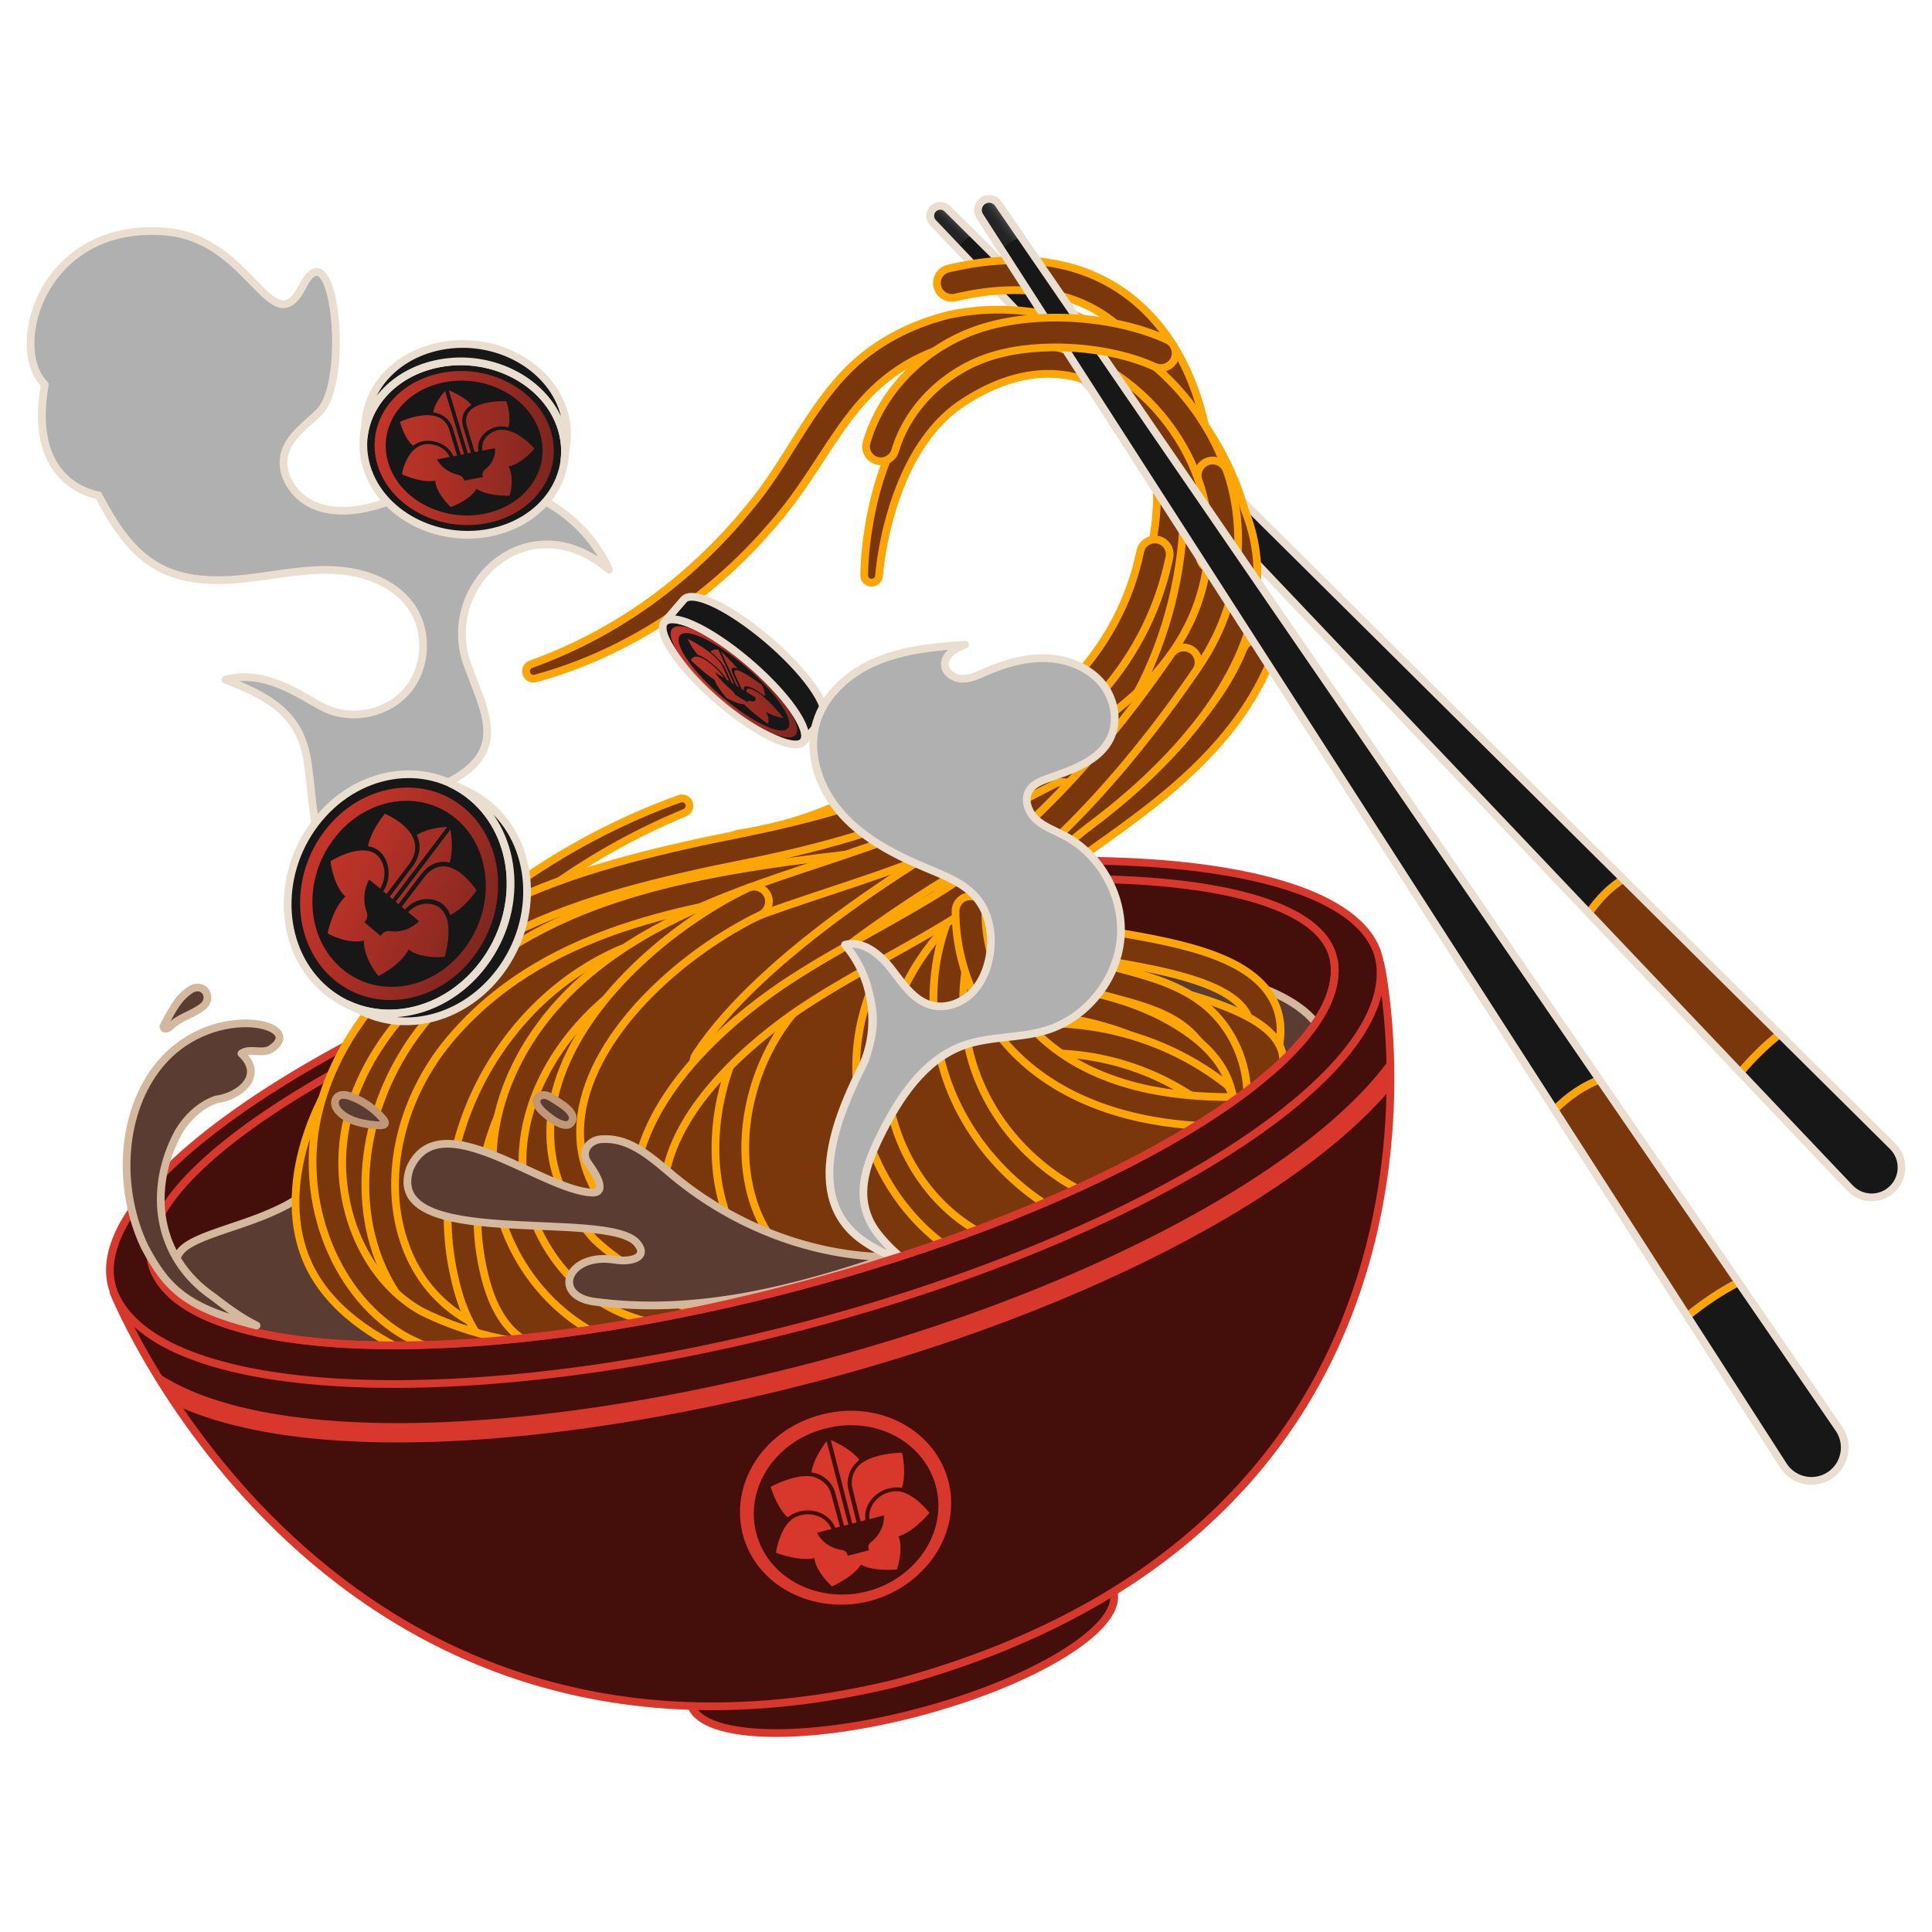 <svg width="500" height="500" viewBox="0 0 500 500" fill="none" xmlns="http://www.w3.org/2000/svg">
<path d="M288.29 412.47C289.77 421.74 267.18 435.34 237.86 443.1C208.54 450.87 182.18 450.25 178.88 441.46C175.46 432.37 203.14 416.67 229.04 409.81C254.94 402.95 286.76 402.88 288.29 412.47Z" fill="#440F0B" stroke="#D8382B" stroke-width="2" stroke-linecap="round" stroke-linejoin="round"/>
<path d="M478.77 307.48L241.47 57.64C240.49 56.61 240.52 54.99 241.54 54C242.56 53.01 244.18 53.02 245.18 54.03L489.86 296.68C492.9 299.73 492.86 304.68 489.78 307.68C486.7 310.69 481.75 310.6 478.78 307.48H478.77Z" fill="#171717"/>
<mask id="mask0_1471_3421" style="mask-type:luminance" maskUnits="userSpaceOnUse" x="240" y="53" width="253" height="257">
<path d="M478.77 307.48L241.47 57.64C240.49 56.61 240.52 54.99 241.54 54C242.56 53.01 244.18 53.02 245.18 54.03L489.86 296.68C492.9 299.73 492.86 304.68 489.78 307.68C486.7 310.69 481.75 310.6 478.78 307.48H478.77Z" fill="white"/>
</mask>
<g mask="url(#mask0_1471_3421)">
<path d="M460.77 267.47C457.12 270.3 453.64 273.71 450.31 277.67L411.04 236.54C413.69 232.58 416.86 229.42 420.64 227.17L460.77 267.47Z" fill="#7B370C" stroke="#FCA605" stroke-width="2" stroke-linecap="round" stroke-linejoin="round"/>
<path d="M252.84 60.51C252.84 60.51 249.45 60.64 246.66 66.5L237.2 55.45L244.78 50.11L252.84 60.5V60.51Z" fill="url(#paint0_linear_1471_3421)"/>
</g>
<path d="M478.77 307.48L241.47 57.64C240.49 56.61 240.52 54.99 241.54 54C242.56 53.01 244.18 53.02 245.18 54.03L489.86 296.68C492.9 299.73 492.86 304.68 489.78 307.68C486.7 310.69 481.75 310.6 478.78 307.48H478.77Z" stroke="#EADED1" stroke-width="2" stroke-linecap="round" stroke-linejoin="round"/>
<path d="M357.25 249.41C357.25 249.41 388.86 393 231.88 435.6C84.45 471.5 29.41 334.53 29.41 334.53L357.25 249.41Z" fill="#440F0B"/>
<mask id="mask1_1471_3421" style="mask-type:luminance" maskUnits="userSpaceOnUse" x="29" y="249" width="331" height="193">
<path d="M357.25 249.41C357.25 249.41 388.86 393 231.88 435.6C84.45 471.5 29.41 334.53 29.41 334.53L357.25 249.41Z" fill="white"/>
</mask>
<g mask="url(#mask1_1471_3421)">
<path d="M202.31 390.9C200.42 388.19 199.44 384.8 199.44 384.8C199.44 384.8 202.84 382.91 206.42 382.24C206.42 382.23 206.44 382.22 206.45 382.23C207.64 382.01 208.82 381.92 209.9 382.08C209.9 382.07 209.9 382.06 209.9 382.05C210.37 382.14 210.82 382.27 211.26 382.45C211.51 382.55 211.76 382.67 211.99 382.79C212.07 382.83 212.16 382.89 212.24 382.94C213.02 383.41 213.69 384.02 214.21 384.74C214.23 384.77 214.25 384.79 214.26 384.82C214.41 385.04 214.55 385.26 214.67 385.5C214.68 385.54 214.7 385.57 214.72 385.6V385.65C214.72 385.65 214.78 385.75 214.81 385.82C214.86 385.91 214.9 386.01 214.93 386.1C214.99 386.27 215.05 386.46 215.1 386.63L217.39 395.09L216.16 395.41C215.96 394.87 215.68 394.36 215.33 393.88C215.07 393.53 214.77 393.19 214.43 392.89C214.18 392.66 213.92 392.45 213.63 392.26C213.15 391.93 212.62 391.65 212.05 391.43C211.58 391.25 211.1 391.11 210.59 391.02L210.45 391C209.28 390.8 208.06 390.86 206.9 391.16C205.77 391.45 204.72 391.97 203.85 392.68C203.26 392.16 202.75 391.53 202.28 390.88L202.31 390.9Z" fill="#D8382B"/>
<path d="M211.73 381.49C211.23 381.27 210.55 381.15 209.99 381.05C209.99 381.03 209.99 381.02 210 381C210.42 378.07 212.53 374.86 213.67 373.31C213.76 373.18 213.84 373.07 213.92 372.97L219.56 394.55L218.43 394.84L216.17 386.37C216.06 385.95 215.9 385.54 215.71 385.15C215.55 384.8 215.35 384.47 215.12 384.15C214.3 382.97 213.12 382.05 211.72 381.48L211.73 381.49Z" fill="#D8382B"/>
<path d="M221.7 394L220.57 394.29L215.02 372.67C215.13 372.71 215.23 372.77 215.35 372.82C217.06 373.6 220.55 375.39 222.38 377.78C222.38 377.79 222.4 377.8 222.4 377.82C221.5 378.56 220.64 379.52 220.13 380.57C219.54 381.76 219.29 383.05 219.37 384.31C219.4 384.71 219.46 385.11 219.56 385.5L221.7 394Z" fill="#D8382B"/>
<path d="M222.57 379C222.57 379 222.66 378.92 222.7 378.88C222.74 378.85 222.79 378.8 222.82 378.77L222.94 378.67C222.94 378.67 222.95 378.66 222.96 378.65C222.96 378.66 222.98 378.68 222.98 378.69C223.83 378.03 224.89 377.54 226 377.16C229.48 375.97 233.45 375.96 233.45 375.96C233.45 375.96 234.29 379.58 233.87 382.96C233.79 383.67 233.64 384.37 233.41 385.05C230.94 384.62 228.29 385.41 226.38 387.14C225.68 387.78 225.1 388.52 224.69 389.34C224.68 389.37 224.66 389.4 224.65 389.43H224.64C224.49 389.74 224.36 390.04 224.25 390.36C224.14 390.71 224.05 391.07 223.99 391.43C223.93 391.76 223.9 392.09 223.9 392.42C223.9 392.75 223.92 393.08 223.96 393.41L222.73 393.73L220.62 385.22C220.55 384.92 220.49 384.62 220.46 384.31C220.44 384.09 220.44 383.86 220.44 383.64C220.44 383.64 220.44 383.61 220.44 383.6C220.44 383.58 220.44 383.56 220.44 383.53C220.44 383.47 220.44 383.42 220.45 383.38V383.36L220.46 383.16C220.47 383.03 220.49 382.9 220.51 382.76L220.54 382.59C220.57 382.44 220.6 382.3 220.65 382.14C220.67 382.1 220.68 382.06 220.68 382.02C220.71 381.93 220.74 381.84 220.77 381.75C220.79 381.7 220.81 381.64 220.82 381.59C220.84 381.56 220.85 381.53 220.86 381.51C220.86 381.5 220.86 381.49 220.87 381.47C220.88 381.44 220.9 381.4 220.91 381.37C220.91 381.35 220.91 381.34 220.92 381.32C220.93 381.3 220.94 381.27 220.95 381.25C220.98 381.19 221.01 381.14 221.03 381.08C221.05 381.04 221.07 381 221.09 380.96C221.13 380.86 221.19 380.76 221.25 380.66C221.27 380.63 221.29 380.6 221.31 380.57C221.32 380.53 221.34 380.51 221.36 380.47L221.46 380.31C221.5 380.26 221.54 380.2 221.57 380.14C221.61 380.09 221.64 380.04 221.67 379.99C221.67 379.99 221.67 379.99 221.67 379.98C221.71 379.93 221.75 379.88 221.78 379.83C221.82 379.78 221.86 379.72 221.9 379.67C221.95 379.63 221.98 379.57 222.03 379.53C222.19 379.34 222.36 379.15 222.54 378.98L222.57 379Z" fill="#D8382B"/>
<path d="M235.48 396.15C234.52 396.79 233.49 397.32 232.49 397.61C232.87 398.41 233.03 399.37 233.05 400.33C233.14 403.18 232.11 406.19 232.11 406.19C232.11 406.19 228.81 406.5 225.83 405.95C224.72 405.74 223.65 405.42 222.8 404.9C222.32 405.73 221.57 406.52 220.72 407.23C218.38 409.2 215.29 410.56 215.29 410.56C215.29 410.56 213.06 408.55 211.74 406.11C211.23 405.18 210.85 404.2 210.79 403.23C209.72 403.48 208.52 403.5 207.33 403.4C204.05 403.11 200.82 401.86 200.82 401.86C200.82 401.86 201.25 398.66 202.75 395.92C203.27 394.96 203.92 394.05 204.73 393.38C204.72 393.38 204.71 393.36 204.7 393.36C204.77 393.3 204.85 393.24 204.93 393.19C205.02 393.12 205.11 393.06 205.21 393.01C205.26 392.98 205.3 392.95 205.36 392.91C205.41 392.88 205.46 392.85 205.51 392.82C205.56 392.8 205.62 392.76 205.67 392.74C205.72 392.71 205.78 392.68 205.84 392.66C205.89 392.63 205.95 392.6 206.01 392.58C206.05 392.56 206.1 392.54 206.15 392.52C206.22 392.48 206.29 392.45 206.37 392.42C206.49 392.38 206.6 392.33 206.71 392.29C206.8 392.26 206.89 392.23 206.99 392.21H207.02C207.02 392.21 207.07 392.19 207.09 392.17L207.41 392.09C207.41 392.09 207.45 392.09 207.48 392.09C207.55 392.07 207.63 392.05 207.7 392.04L207.77 392.02C207.77 392.02 207.83 392.02 207.86 392.01L208.17 391.96C208.23 391.96 208.29 391.95 208.36 391.94C208.61 391.91 208.86 391.9 209.12 391.91C209.18 391.91 209.24 391.91 209.3 391.91L209.68 391.93C209.74 391.93 209.8 391.94 209.86 391.94C210 391.95 210.14 391.98 210.28 392C210.34 392 210.4 392.02 210.46 392.03C210.5 392.04 210.54 392.05 210.58 392.06H210.59C210.65 392.07 210.7 392.09 210.76 392.1C210.81 392.1 210.87 392.12 210.92 392.14C210.99 392.15 211.05 392.17 211.11 392.19C211.16 392.2 211.21 392.21 211.26 392.23C211.35 392.26 211.44 392.28 211.53 392.32C211.57 392.33 211.62 392.35 211.66 392.37C211.84 392.43 212.01 392.51 212.17 392.59C212.22 392.61 212.27 392.63 212.31 392.65C212.41 392.7 212.51 392.76 212.61 392.81C212.7 392.87 212.81 392.93 212.91 392.98C212.98 393.03 213.05 393.07 213.12 393.13L213.33 393.29C213.39 393.33 213.44 393.37 213.49 393.42C213.52 393.44 213.53 393.46 213.56 393.48C213.6 393.52 213.65 393.56 213.71 393.6C213.76 393.65 213.81 393.7 213.86 393.75C213.91 393.79 213.95 393.83 213.98 393.88C214.12 394.01 214.24 394.16 214.35 394.3C214.37 394.33 214.4 394.37 214.42 394.39C214.57 394.58 214.71 394.79 214.83 395.01C214.89 395.11 214.96 395.22 215.01 395.34C215.04 395.4 215.06 395.45 215.09 395.51C215.12 395.57 215.14 395.64 215.17 395.71L211.43 396.68C211.82 397.47 212.36 398.19 213.01 398.82C214.31 400.06 216.03 400.88 217.92 401.14C218.59 401.23 219.11 401.66 219.27 402.24L219.38 402.64L224.89 401.21L224.77 400.73C224.63 400.16 224.86 399.54 225.38 399.13C226.19 398.5 226.88 397.76 227.42 396.93C227.85 396.27 228.18 395.56 228.42 394.82C228.65 394.07 228.77 393.29 228.77 392.51C228.77 392.4 228.77 392.3 228.77 392.18L225.02 393.15C225.02 393.15 225.02 393.1 225.02 393.07V393.02C225.02 393.02 225 392.93 225 392.88C225 392.83 225 392.77 224.98 392.72C224.98 392.72 224.98 392.7 224.98 392.69C224.98 392.67 224.98 392.66 224.98 392.64C224.98 392.55 224.98 392.46 224.98 392.37V392.1C224.98 392.02 225 391.93 225.01 391.85C225.01 391.78 225.03 391.73 225.03 391.67C225.03 391.62 225.03 391.57 225.05 391.52C225.05 391.51 225.05 391.5 225.06 391.48C225.07 391.44 225.07 391.39 225.08 391.34C225.09 391.3 225.1 391.25 225.11 391.2C225.13 391.14 225.14 391.07 225.15 391.01C225.17 390.95 225.2 390.88 225.21 390.81C225.23 390.74 225.25 390.68 225.27 390.61C225.3 390.53 225.32 390.46 225.35 390.39C225.37 390.31 225.4 390.24 225.44 390.17C225.48 390.08 225.5 390.01 225.54 389.94C225.58 389.87 225.6 389.79 225.64 389.72C225.64 389.71 225.65 389.69 225.66 389.67L225.85 389.35C225.88 389.3 225.91 389.24 225.95 389.19C225.98 389.14 226.02 389.08 226.06 389.03C226.12 388.94 226.19 388.86 226.25 388.77C226.28 388.72 226.32 388.67 226.36 388.63C226.55 388.38 226.77 388.15 226.99 387.93C227.25 387.69 227.52 387.47 227.81 387.26C227.86 387.23 227.92 387.19 227.96 387.16C228.01 387.13 228.05 387.1 228.11 387.07C228.16 387.03 228.22 386.99 228.28 386.95C228.34 386.92 228.39 386.89 228.44 386.87C228.49 386.84 228.54 386.81 228.59 386.78C228.63 386.77 228.66 386.75 228.69 386.73C228.73 386.71 228.78 386.69 228.82 386.67C228.88 386.64 228.93 386.61 228.99 386.59C229.05 386.57 229.1 386.54 229.16 386.51L229.44 386.41C229.49 386.39 229.55 386.36 229.6 386.35C229.64 386.34 229.68 386.32 229.72 386.31C229.78 386.29 229.84 386.27 229.91 386.25L230.01 386.22C230.07 386.2 230.13 386.18 230.2 386.16H230.25C230.34 386.12 230.43 386.1 230.52 386.09C230.66 386.06 230.79 386.04 230.91 386.02C231.4 385.94 231.89 385.92 232.38 385.94C232.49 385.95 232.61 385.96 232.73 385.97C232.85 385.98 232.94 386 233.03 386.01C233.03 386.02 233.01 386.03 233.01 386.03C233.96 386.21 234.89 386.63 235.74 387.15C238.49 388.8 240.54 391.54 240.54 391.54C240.54 391.54 238.27 394.29 235.49 396.14L235.48 396.15Z" fill="#D8382B"/>
<path d="M213.51 369.72C227.5 366.09 240.61 374.15 242.61 386.56C244.43 397.86 236.24 408.78 224.45 411.84C212.66 414.9 200.19 409.35 196.28 398.59C191.99 386.77 199.53 373.35 213.51 369.72ZM212.58 366.1C196.41 370.3 187.87 385.91 192.98 399.44C197.57 411.59 211.8 417.79 225.1 414.34C238.4 410.89 247.81 398.55 245.92 385.7C243.81 371.39 228.75 361.91 212.58 366.1Z" fill="#D8382B"/>
<path d="M369.82 252.35C372.03 286.7 300.33 331.84 209.82 355.34C119.31 378.84 39.84 376.23 27.31 342.87" stroke="#D8382B" stroke-width="5" stroke-miterlimit="10"/>
</g>
<path d="M357.25 249.41C357.25 249.41 388.86 393 231.88 435.6C84.45 471.5 29.41 334.53 29.41 334.53L357.25 249.41Z" stroke="#D8382B" stroke-width="2" stroke-linecap="round" stroke-linejoin="round"/>
<path d="M357.27 250.82C358.8 280.87 291.34 321.5 206.7 343.47C122.06 365.45 43.35 362.76 30.07 335.77C15.76 306.69 98.25 256.76 178.76 235.85C259.27 214.95 355.63 218.44 357.28 250.82H357.27Z" fill="#440F0B" stroke="#D8382B" stroke-width="2" stroke-linecap="round" stroke-linejoin="round"/>
<path d="M345.25 248.82C349.26 274.71 286.03 312.31 204.13 333.58C122.24 354.84 48.7 352.75 39.6 328.18C30.2 302.76 107.63 259.36 179.98 240.58C252.32 221.8 341.1 222.05 345.24 248.83L345.25 248.82Z" fill="#440F0B"/>
<mask id="mask2_1471_3421" style="mask-type:luminance" maskUnits="userSpaceOnUse" x="38" y="227" width="308" height="122">
<path d="M345.25 248.82C349.26 274.71 286.03 312.31 204.13 333.58C122.24 354.84 48.7 352.75 39.6 328.18C30.2 302.76 107.63 259.36 179.98 240.58C252.32 221.8 341.1 222.05 345.24 248.83L345.25 248.82Z" fill="white"/>
</mask>
<g mask="url(#mask2_1471_3421)">
<path d="M343.62 271.47C347.89 297.86 287.91 335.06 209.78 355.34C131.65 375.62 74.5 370.12 65.39 344.98C18.48 315.13 68.06 324.13 83.43 304.48C109.54 286.9 147.99 270.03 185.13 260.39C254.14 242.47 339.21 244.17 343.62 271.47Z" fill="#5B3C33" stroke="#D3B89E" stroke-width="2" stroke-linecap="round" stroke-linejoin="round"/>
</g>
<path d="M345.25 248.82C349.26 274.71 286.03 312.31 204.13 333.58C122.24 354.84 48.7 352.75 39.6 328.18C30.2 302.76 107.63 259.36 179.98 240.58C252.32 221.8 341.1 222.05 345.24 248.83L345.25 248.82Z" stroke="#D8382B" stroke-width="2" stroke-linecap="round" stroke-linejoin="round"/>
<mask id="mask3_1471_3421" style="mask-type:luminance" maskUnits="userSpaceOnUse" x="39" y="61" width="307" height="288">
<path d="M345.25 248.82C349.26 274.71 286.03 312.31 204.13 333.58C122.24 354.84 48.7 352.75 39.6 328.18V61.25H345.42L345.24 248.82H345.25Z" fill="white"/>
</mask>
<g mask="url(#mask3_1471_3421)">
<path d="M271.48 302.44C271.21 302.44 270.94 302.41 270.67 302.35C261.35 300.35 253.6 296.53 247.61 290.97C240.5 284.37 236.29 275.42 236.06 266.43C235.88 259.45 238.05 252.2 242.33 245.44C246.47 238.92 251.9 233.86 256.16 230.18C263.06 224.24 270.5 218.96 277.7 213.86C282.93 210.15 288.35 206.32 293.44 202.3C307.86 190.91 316.87 179.99 321.79 167.93C322.59 165.96 324.84 165.02 326.81 165.82C328.78 166.62 329.72 168.87 328.92 170.84C323.47 184.18 313.72 196.1 298.21 208.34C292.96 212.48 287.47 216.38 282.15 220.14C275.1 225.14 267.81 230.3 261.19 236.01C255.45 240.96 251.64 245.13 248.83 249.56C246.42 253.37 243.58 259.35 243.75 266.23C243.93 273.06 247.33 280.21 252.85 285.33C257.8 289.93 264.34 293.12 272.28 294.82C274.36 295.27 275.68 297.31 275.24 299.39C274.85 301.2 273.26 302.43 271.48 302.43V302.44Z" fill="#7B370C" stroke="#FCA605" stroke-width="2" stroke-linecap="round" stroke-linejoin="round"/>
<path d="M104.76 254.26C124.28 232.86 148.93 216.44 175.87 206.73C176.87 206.37 177.97 206.89 178.33 207.89C178.68 208.86 178.2 209.93 177.25 210.32C151.35 221 128.26 238.03 110.55 259.32C107.11 263.2 101.36 258.24 104.75 254.26H104.76Z" fill="#7B370C" stroke="#FCA605" stroke-width="2" stroke-linecap="round" stroke-linejoin="round"/>
<path d="M325.54 279.17C325.03 279.17 324.51 279.07 324.01 278.85C322.06 278 321.17 275.74 322.01 273.79C324.07 269.04 324.28 265.28 322.64 262.28C318.03 253.84 298.86 250.7 283.45 248.19C274.49 246.73 266.03 245.34 259.91 243.07C257.92 242.33 256.9 240.12 257.64 238.12C258.38 236.13 260.59 235.11 262.59 235.85C268.01 237.86 276.11 239.19 284.69 240.59C303.51 243.67 322.98 246.85 329.39 258.59C332.2 263.74 332.09 269.88 329.06 276.85C328.43 278.3 327.02 279.17 325.53 279.17H325.54Z" fill="#7B370C" stroke="#FCA605" stroke-width="2" stroke-linecap="round" stroke-linejoin="round"/>
<path d="M171.01 359.87C147.17 364.18 131.72 360.94 109.35 351.65C97.14 346.58 85.08 338.88 79.64 326.82C75.31 317.2 75.81 305.97 78.79 295.85C85.79 272.12 105.41 253.85 127.32 242.36C149.23 230.87 173.6 225.15 197.45 218.59C221.3 212.02 245.39 204.26 265.21 189.45C285.03 174.65 300.13 151.51 299.38 126.78C299.09 117.08 296.27 107.28 290.29 99.64C284.31 91.99 274.55 88.27 264.85 88.35C260.39 83.75 271.5 80.26 271.5 80.26C274.83 79.89 278.08 81.32 281.04 82.88C300.46 93.08 316.25 110.81 322.14 131.95C338.19 171.74 290.62 207.32 281.81 213.97C272.93 220.75 264.57 229.24 261.8 240.06C257.81 255.63 362.3 252.84 323.41 288.89C299.42 319.29 244.27 341.63 171.01 359.87Z" fill="#7B370C" stroke="#FCA605" stroke-width="2" stroke-linecap="round" stroke-linejoin="round"/>
<path d="M140.22 355.23C140.1 355.23 139.98 355.23 139.86 355.21C119.35 353.29 104.46 342.79 97.93 325.62C90.14 305.15 96.15 279.33 112.89 261.38C138.99 232.67 177.92 225.98 218.88 221.17C221 220.93 222.9 222.43 223.15 224.54C223.4 226.65 221.89 228.56 219.78 228.81C180.33 233.44 142.9 239.82 118.55 266.59C103.74 282.48 98.35 305.08 105.12 322.88C110.55 337.16 123.14 345.92 140.57 347.55C142.69 347.75 144.24 349.62 144.04 351.74C143.85 353.73 142.18 355.23 140.21 355.23H140.22Z" fill="#7B370C" stroke="#FCA605" stroke-width="2" stroke-linecap="round" stroke-linejoin="round"/>
<path d="M132.87 353.45C132.13 353.45 131.38 353.23 130.71 352.79C124.16 348.35 119.71 340.66 117.49 329.96C113.86 313.62 116.28 295.96 124.31 280.26C132.34 264.57 145.25 252.27 160.67 245.63C162.62 244.79 164.88 245.69 165.72 247.64C166.56 249.59 165.66 251.85 163.71 252.69C135.31 264.92 118.31 298.14 125.01 328.33C126.83 337.07 130.19 343.13 135.03 346.42C136.79 347.61 137.25 350.01 136.05 351.76C135.31 352.86 134.1 353.45 132.86 353.45H132.87Z" fill="#7B370C" stroke="#FCA605" stroke-width="2" stroke-linecap="round" stroke-linejoin="round"/>
<path d="M263.49 329.39C257.87 329.39 251.83 327.29 245.85 323.23C229.1 311.87 219.5 290.4 221.95 269.81C224.18 251.05 236.66 233.09 256.18 220.52C257.97 219.37 260.35 219.89 261.5 221.67C262.65 223.46 262.13 225.84 260.35 226.99C242.77 238.31 231.56 254.25 229.6 270.72C227.48 288.53 235.75 307.08 250.18 316.87C253.97 319.44 259.69 322.35 265.39 321.57C267.5 321.29 269.43 322.76 269.72 324.87C270.01 326.98 268.53 328.91 266.42 329.2C265.46 329.33 264.49 329.39 263.5 329.39H263.49Z" fill="#7B370C" stroke="#FCA605" stroke-width="2" stroke-linecap="round" stroke-linejoin="round"/>
<path d="M168.26 248.89C155.43 254.83 144.78 265.27 138.77 278C135.78 284.36 133.85 291.23 133.2 298.24C132.54 305.23 133.01 312.38 135.01 319.13C136.32 323.63 138.28 327.95 140.92 331.83C142.25 333.76 143.77 335.56 145.43 337.22C147.12 338.85 148.98 340.3 150.97 341.57L150.87 341.74C144.69 338.17 139.93 332.44 136.85 326.02C133.74 319.58 132.22 312.44 132.04 305.31C131.64 291.03 136.51 276.64 145.62 265.64C151.67 258.31 159.46 252.42 168.19 248.73L168.27 248.91L168.26 248.89Z" fill="#7B370C" stroke="#FCA605" stroke-width="2" stroke-linecap="round" stroke-linejoin="round"/>
<path d="M82.54 294.1C81.25 298.86 81.3 303.89 82.36 308.65C83.41 313.43 85.52 317.93 88.23 321.99C93.7 330.12 101.39 336.68 110.11 341.16C115.93 344.15 122.23 346.21 128.73 347.22L128.71 347.41C118.87 346.34 109.31 342.58 101.26 336.74C97.22 333.83 93.58 330.37 90.43 326.52C87.3 322.65 84.69 318.32 83.02 313.61C80.81 307.36 80.33 300.37 82.37 294.05L82.55 294.1H82.54Z" fill="#7B370C" stroke="#FCA605" stroke-width="2" stroke-linecap="round" stroke-linejoin="round"/>
<path d="M296.18 187.67C295.53 187.67 294.86 187.5 294.25 187.15C292.41 186.08 291.79 183.73 292.85 181.89C300.99 167.84 305.79 150.72 306.34 133.67C306.9 116.37 302.96 101.1 295.22 90.67C284.92 76.77 268.32 72.04 247.21 77C245.13 77.49 243.07 76.2 242.58 74.13C242.09 72.06 243.38 69.99 245.45 69.5C276.19 62.29 292.84 74.53 301.4 86.08C318.98 109.8 318.15 153.57 299.5 185.74C298.79 186.97 297.5 187.66 296.17 187.66L296.18 187.67Z" fill="#7B370C" stroke="#FCA605" stroke-width="2" stroke-linecap="round" stroke-linejoin="round"/>
<path d="M287.85 92.94C278.64 88.39 263.76 85.52 245.2 97.64C245.2 97.64 245.2 97.64 245.19 97.65C245.17 97.66 245.15 97.67 245.13 97.69C243.12 99.21 241.24 100.88 239.54 102.69C231.39 111.54 227.16 123.3 225.06 134.93C224.25 139.54 223.74 144.09 223.65 148.85C223.63 149.85 224.39 150.71 225.4 150.8C226.46 150.89 227.39 150.11 227.49 149.05C228.31 140.37 230.5 131.48 233.99 123.47C237.37 115.83 242.32 108.61 249.41 104.08C261.69 96.06 273.8 94.59 284.44 99.84C298.29 106.67 308.98 124.86 310.44 144.06C310.59 146.08 312.28 147.62 314.27 147.62C314.37 147.62 314.47 147.62 314.56 147.61C316.68 147.45 318.27 145.6 318.1 143.48C316.42 121.35 304.26 101.04 287.83 92.94H287.85Z" fill="#7B370C" stroke="#FCA605" stroke-width="2" stroke-linecap="round" stroke-linejoin="round"/>
<path d="M317.44 121.76C312.51 107.72 302.25 95.46 289.29 88.15C276.33 80.83 260.54 78.38 245.96 81.41C245.94 81.41 245.91 81.43 245.89 81.43C245.88 81.43 245.87 81.43 245.86 81.43C236.61 83.62 227.49 88.13 220.48 94.78C209.34 105.46 203.65 119.96 193.82 131.47C186.47 140.55 177.92 148.64 168.46 155.5C158.97 162.35 148.52 167.93 137.41 171.91C136.47 172.24 135.93 173.25 136.19 174.23C136.47 175.26 137.52 175.86 138.55 175.59C162.23 169.15 183.58 154.87 199.55 136.28C216.63 117 219.79 96.63 247.7 88.91C260.43 86.3 274.19 88.46 285.51 94.85C296.87 101.26 305.87 112 310.19 124.31C310.75 125.89 312.23 126.88 313.82 126.88C314.24 126.88 314.67 126.81 315.09 126.66C317.09 125.96 318.15 123.76 317.45 121.75L317.44 121.76Z" fill="#7B370C" stroke="#FCA605" stroke-width="2" stroke-linecap="round" stroke-linejoin="round"/>
<path d="M178.35 351.15C168.52 351.15 158.69 348.35 150.39 342.9C136.44 333.74 127.67 317.69 127.5 301C127.34 285 135 268.44 148.52 255.57C158.89 245.7 172.5 237.78 191.33 230.65C198.12 228.08 205.09 225.77 211.83 223.53C220.11 220.78 228.68 217.94 236.84 214.63C256.83 206.53 275.31 195.35 291.77 181.41C322.23 155.61 310.74 125.73 310.24 124.47L310.12 124.17L310.05 123.84C309.6 121.76 310.93 119.72 313.01 119.27C314.9 118.86 316.76 119.92 317.42 121.68C318.31 123.94 330.97 158.3 296.76 187.28C279.68 201.75 260.5 213.35 239.75 221.76C231.35 225.16 222.67 228.04 214.27 230.83C207.61 233.04 200.71 235.33 194.08 237.84C176.23 244.6 163.45 252 153.85 261.14C141.87 272.54 135.08 287.04 135.22 300.92C135.36 314.86 142.98 328.81 154.64 336.46C166.3 344.11 182.13 345.55 194.98 340.14C196.94 339.32 199.2 340.23 200.02 342.19C200.85 344.15 199.93 346.4 197.97 347.23C191.75 349.85 185.07 351.14 178.39 351.14L178.35 351.15Z" fill="#7B370C" stroke="#FCA605" stroke-width="2" stroke-linecap="round" stroke-linejoin="round"/>
<path d="M208.8 337.51C208.17 337.51 207.53 337.35 206.93 337.02C193.22 329.39 185.28 315.01 185.16 297.56C185.02 276.62 196.23 255.51 212.44 246.2C214.28 245.14 216.64 245.78 217.69 247.62C218.75 249.46 218.11 251.81 216.27 252.87C202.36 260.86 192.73 279.21 192.86 297.5C192.92 306.08 195.31 321.74 210.67 330.29C212.53 331.32 213.19 333.67 212.16 335.52C211.46 336.78 210.15 337.5 208.79 337.5L208.8 337.51Z" fill="#7B370C" stroke="#FCA605" stroke-width="2" stroke-linecap="round" stroke-linejoin="round"/>
<path d="M183.29 278.85C182.57 278.85 181.84 278.65 181.19 278.22C179.41 277.06 178.91 274.67 180.07 272.89C196.67 247.49 239.06 220.03 273.2 202.8C275.1 201.85 277.41 202.6 278.37 204.5C279.33 206.4 278.57 208.71 276.67 209.67C243.42 226.45 202.27 252.98 186.51 277.1C185.77 278.23 184.54 278.84 183.29 278.84V278.85Z" fill="#7B370C" stroke="#FCA605" stroke-width="2" stroke-linecap="round" stroke-linejoin="round"/>
<path d="M286.16 318.83C285.76 318.83 285.35 318.77 284.94 318.63C265.74 312.23 250.2 296.45 244.37 277.45C240.86 266.02 235.72 236.88 263.62 213.08C265.24 211.7 267.67 211.89 269.04 213.51C270.42 215.13 270.23 217.55 268.61 218.93C244.18 239.77 248.66 265.22 251.72 275.19C256.83 291.85 270.49 305.7 287.37 311.33C289.39 312 290.47 314.18 289.8 316.2C289.26 317.81 287.76 318.83 286.15 318.83H286.16Z" fill="#7B370C" stroke="#FCA605" stroke-width="2" stroke-linecap="round" stroke-linejoin="round"/>
<path d="M178.02 338.28C176.94 338.28 175.86 337.82 175.1 336.94C166.36 326.74 162.76 315.71 164.42 304.14C167.9 279.82 193.51 260.74 204.36 253.66C211.31 249.13 218.61 245.05 225.67 241.1C231.8 237.68 238.13 234.14 244.12 230.36C263.62 218.06 284.59 196.35 303.15 169.24C304.35 167.49 306.74 167.04 308.5 168.24C310.25 169.44 310.7 171.83 309.5 173.59C295.96 193.37 274.34 220.41 248.23 236.87C242.07 240.76 235.64 244.35 229.42 247.82C222.47 251.7 215.28 255.72 208.56 260.11C200.78 265.18 175.15 283.43 172.03 305.23C170.7 314.5 173.7 323.49 180.94 331.93C182.32 333.54 182.14 335.97 180.52 337.36C179.79 337.98 178.9 338.29 178.02 338.29V338.28Z" fill="#7B370C" stroke="#FCA605" stroke-width="2" stroke-linecap="round" stroke-linejoin="round"/>
<path d="M207.03 338.2C187.98 338.2 168.36 334.47 153.89 320.82L153.66 320.59C144.16 309.95 140.65 297.99 143.23 285.02C147.93 261.44 172.58 239.89 193.5 229.85C195.41 228.93 197.71 229.74 198.63 231.65C199.55 233.57 198.74 235.86 196.83 236.78C177.58 246.03 154.96 265.54 150.78 286.52C148.7 296.94 151.57 306.63 159.29 315.33C181.35 335.98 218.8 330.67 243.59 327.15C245.7 326.85 247.64 328.32 247.94 330.42C248.24 332.52 246.78 334.47 244.67 334.77C233.76 336.32 220.53 338.19 207.03 338.19V338.2Z" fill="#7B370C" stroke="#FCA605" stroke-width="2" stroke-linecap="round" stroke-linejoin="round"/>
<path d="M191.75 223.37C189.87 223.37 188.23 221.99 187.95 220.08C187.64 217.98 189.1 216.02 191.2 215.72C206.46 213.49 221.17 207.58 233.74 198.63C239.28 194.69 244.43 190.13 249.06 185.08C250.5 183.52 252.93 183.41 254.5 184.85C256.07 186.29 256.17 188.72 254.73 190.29C249.73 195.74 244.17 200.65 238.2 204.91C224.64 214.56 208.77 220.94 192.31 223.35C192.12 223.38 191.93 223.39 191.75 223.39V223.37Z" fill="#7B370C" stroke="#FCA605" stroke-width="2" stroke-linecap="round" stroke-linejoin="round"/>
<path d="M147.87 356.08C135.89 356.08 121.13 353.89 105.77 346.34L105.62 346.26C87.02 336.12 77 311.22 82.3 288.35C86.79 268.99 101.16 250.9 121.73 238.71C140.67 227.49 162.36 222.1 181.21 217.93C182.87 217.56 184.93 217.15 187.32 216.67C213.68 211.39 283.72 197.38 295.11 142.67C295.54 140.59 297.59 139.26 299.66 139.69C301.74 140.12 303.08 142.16 302.64 144.24C290.21 203.92 216.55 218.66 188.82 224.21C186.49 224.68 184.49 225.08 182.87 225.44C164.6 229.48 143.61 234.69 125.65 245.33C106.88 256.45 93.81 272.76 89.79 290.09C85.25 309.68 93.6 330.89 109.23 339.46C142.06 355.55 172.76 344.74 173.07 344.63C175.06 343.91 177.27 344.93 178 346.93C178.73 348.93 177.71 351.13 175.71 351.86C174.92 352.15 163.89 356.07 147.87 356.07V356.08Z" fill="#7B370C" stroke="#FCA605" stroke-width="2" stroke-linecap="round" stroke-linejoin="round"/>
<path d="M318.38 292.64C318.11 292.64 317.84 292.61 317.56 292.55C315.48 292.1 314.16 290.05 314.61 287.98C316.35 279.92 313.2 271.05 306.75 265.9C302.16 262.23 296.13 260.39 290.36 258.81C275.39 254.74 263.96 253.06 253.34 253.34C253.3 253.34 253.27 253.34 253.23 253.34C251.15 253.34 249.44 251.69 249.39 249.6C249.33 247.48 251.01 245.71 253.13 245.65C267.77 245.25 281.8 248.51 292.39 251.39C298.66 253.1 305.82 255.3 311.57 259.89C320.24 266.82 324.49 278.76 322.14 289.61C321.75 291.41 320.16 292.64 318.38 292.64Z" fill="#7B370C" stroke="#FCA605" stroke-width="2" stroke-linecap="round" stroke-linejoin="round"/>
<path d="M315.4 291.56C315.3 291.56 315.19 291.56 315.09 291.55C312.97 291.38 311.39 289.53 311.56 287.41C311.76 284.9 310.93 282.13 309.21 279.61C307.68 277.36 305.44 275.24 302.37 273.14C296.6 269.2 289.64 266.35 281.08 264.42C273.58 262.73 265.84 261.97 257.24 261.22C255.12 261.03 253.56 259.17 253.74 257.05C253.92 254.93 255.78 253.36 257.91 253.55C266.8 254.33 274.8 255.12 282.77 256.91C292.29 259.05 300.12 262.28 306.71 266.78C310.59 269.43 313.49 272.21 315.58 275.27C318.28 279.24 319.58 283.76 319.24 288.01C319.08 290.02 317.4 291.55 315.41 291.55L315.4 291.56Z" fill="#7B370C" stroke="#FCA605" stroke-width="2" stroke-linecap="round" stroke-linejoin="round"/>
<path d="M314.86 287.42C314.03 287.42 313.2 287.15 312.49 286.6C299.5 276.46 282.63 271.43 266.21 272.8C264.09 272.97 262.23 271.41 262.05 269.29C261.87 267.17 263.45 265.31 265.56 265.13C283.9 263.59 302.72 269.21 317.22 280.53C318.89 281.84 319.19 284.26 317.88 285.93C317.12 286.9 315.99 287.41 314.85 287.41L314.86 287.42Z" fill="#7B370C" stroke="#FCA605" stroke-width="2" stroke-linecap="round" stroke-linejoin="round"/>
<path d="M318.98 291.62C310.19 291.62 302.69 290.92 295.7 289.46C285.24 287.27 276.15 283.36 268.71 277.83C255.3 267.87 247.29 252.16 247.29 235.8C247.29 233.68 249.01 231.95 251.14 231.95C253.27 231.95 254.99 233.67 254.99 235.8C254.99 249.74 261.84 263.14 273.3 271.65C279.85 276.51 287.92 279.97 297.28 281.93C305.05 283.55 313.61 284.16 324.2 283.85C326.32 283.77 328.1 285.46 328.16 287.58C328.22 289.7 326.55 291.48 324.43 291.54C322.56 291.6 320.75 291.62 318.98 291.62Z" fill="#7B370C" stroke="#FCA605" stroke-width="2" stroke-linecap="round" stroke-linejoin="round"/>
</g>
<path d="M461.55 379.32L253.56 55.93C252.7 54.6 253.07 52.83 254.39 51.95C255.71 51.08 257.49 51.43 258.37 52.74L475.94 369.78C478.63 373.76 477.56 379.17 473.56 381.82C469.55 384.47 464.15 383.34 461.54 379.31L461.55 379.32Z" fill="#171717"/>
<mask id="mask4_1471_3421" style="mask-type:luminance" maskUnits="userSpaceOnUse" x="253" y="51" width="225" height="333">
<path d="M461.55 379.32L253.56 55.93C252.7 54.6 253.07 52.83 254.39 51.95C255.71 51.08 257.49 51.43 258.37 52.74L475.94 369.78C478.63 373.76 477.56 379.17 473.56 381.82C469.55 384.47 464.15 383.34 461.54 379.31L461.55 379.32Z" fill="white"/>
</mask>
<g mask="url(#mask4_1471_3421)">
<path d="M450.17 331.71C445.58 334.05 441.05 337.06 436.57 340.71L402.11 287.43C405.84 283.64 409.98 280.84 414.59 279.17L450.17 331.71Z" fill="#7B370C" stroke="#FCA605" stroke-width="2" stroke-linecap="round" stroke-linejoin="round"/>
<path d="M265.43 61.45C265.43 61.45 261.68 60.88 257.41 66.73L249.34 52.65L258.77 48.38L265.44 61.46L265.43 61.45Z" fill="url(#paint1_linear_1471_3421)"/>
</g>
<path d="M461.55 379.32L253.56 55.93C252.7 54.6 253.07 52.83 254.39 51.95C255.71 51.08 257.49 51.43 258.37 52.74L475.94 369.78C478.63 373.76 477.56 379.17 473.56 381.82C469.55 384.47 464.15 383.34 461.54 379.31L461.55 379.32Z" stroke="#EADED1" stroke-width="2" stroke-linecap="round" stroke-linejoin="round"/>
<path d="M227.98 119.39C227.62 119.39 227.25 119.34 226.89 119.23C224.85 118.63 223.69 116.49 224.29 114.45C228.41 100.47 240.12 89.05 254.86 84.66C269.11 80.42 288.49 81.75 302 87.91C303.93 88.79 304.79 91.07 303.9 93.01C303.02 94.94 300.73 95.79 298.8 94.91C287.03 89.55 269.47 88.33 257.05 92.03C244.97 95.63 235.01 105.28 231.67 116.62C231.18 118.3 229.64 119.38 227.98 119.38V119.39Z" fill="#7B370C" stroke="#FCA605" stroke-width="2" stroke-linecap="round" stroke-linejoin="round"/>
<path d="M174.56 304.54C169.13 300.02 163.39 294.53 156.34 294.81C152.66 294.62 149.83 298.04 152.35 301.2C157.03 307.75 154.96 308.8 153.16 308.63C140.06 308.03 113.59 285.21 106.05 302.43C98.78 324.03 157.39 312.66 164.9 321.75C167.95 325.44 163.35 326.7 159.23 326.05C147 324 142.67 335.09 153.46 336.83C180.24 340.53 206.11 333.57 230.32 325.34C210.17 325.19 190.07 317.32 174.57 304.54H174.56Z" fill="#5B3C33" stroke="#D3B89E" stroke-width="2" stroke-linecap="round" stroke-linejoin="round"/>
<path d="M90.73 283.73C89.59 283.32 88.16 283.08 87.28 283.92C86.68 284.5 86.56 285.46 86.83 286.26C87.1 287.05 87.68 287.7 88.33 288.24C90.84 290.32 94.18 290.91 97.33 291.19C98.7 291.31 100.55 291.31 99.18 289.65C98.16 288.4 96.92 287.28 95.62 286.33C94.12 285.24 92.47 284.36 90.73 283.73Z" fill="#5B3C33" stroke="#C09777" stroke-width="2" stroke-linecap="round" stroke-linejoin="round"/>
<path d="M143.37 284.49C142.66 284.02 141.92 283.54 141.09 283.42C140.26 283.3 139.28 283.65 138.96 284.44C138.61 285.3 139.16 286.26 139.76 286.97C140.87 288.28 146 292.68 147.72 290.63C149.85 288.09 144.74 285.39 143.37 284.49Z" fill="#5B3C33" stroke="#C09777" stroke-width="2" stroke-linecap="round" stroke-linejoin="round"/>
<path d="M79.32 195.68C77.16 184.42 69.03 179.99 58.31 175.92C68.95 172.94 78.49 180.57 84.07 183.26C91.15 186.66 100.41 184.67 105.46 178.65C110.51 172.64 110.87 163.16 106.29 156.78C101.82 150.55 93.77 147.84 86.11 147.53C78.45 147.22 70.88 148.94 63.26 149.75C55.64 150.57 47.55 150.39 40.85 146.66C33.73 142.7 29.26 135.34 25.45 128.15C25.45 128.15 6.91 125.84 11.6 99.54C1.85 89.93 11.04 56.82 43.5 60C65.21 62.3 70.41 89.54 78.42 73.94C86.43 58.33 90.62 98.44 82.73 106.52C79.43 109.9 75.02 112.67 73.71 117.21C72.14 122.63 76.04 128.53 81.23 130.76C86.42 132.99 92.41 132.3 97.82 130.71C103.24 129.12 108.4 126.68 113.9 125.43C131.13 121.53 150.46 131.25 157.59 147.42C136.42 129.5 113.1 152 121.17 172.58C126.26 186.4 133.47 197.59 107.09 206C69.12 220.78 120.11 249.11 120.11 249.11C78.01 241.03 82.42 211.8 79.33 195.67L79.32 195.68Z" fill="#B0B0B0" stroke="#EADED1" stroke-width="2" stroke-linecap="round" stroke-linejoin="round"/>
<path d="M125.05 249.55C114.58 263.38 96.36 266.42 84.33 256.34C72.32 246.28 71.07 226.91 81.54 213.08C91.98 199.27 110.21 196.25 122.22 206.31C134.25 216.4 135.52 235.74 125.05 249.55Z" fill="#171717" stroke="#EADED1" stroke-width="2" stroke-linecap="round" stroke-linejoin="round"/>
<path d="M97.03 219.54C96.47 219.26 95.86 219.08 95.23 219C96.07 214.8 99.42 210.81 99.6 210.6C99.72 210.65 102.01 211.57 104.15 213.37C104.97 214.06 105.76 214.87 106.35 215.79C106.56 216.11 106.74 216.44 106.9 216.77C107.11 217.26 107.28 217.78 107.37 218.3C107.62 219.7 107.37 221.28 106.31 223.01C106.18 223.24 106.03 223.44 105.88 223.64L100.02 231.38L99.19 230.69C99.39 230.39 99.57 230.07 99.72 229.73C100.05 229.04 100.29 228.33 100.42 227.58C100.49 227.2 100.55 226.78 100.58 226.38C100.62 225.48 100.51 224.57 100.27 223.7C99.84 222.24 99.14 221.1 98.19 220.29C97.84 219.99 97.45 219.74 97.02 219.54H97.03ZM106.55 224.51L100.86 232.08L101.58 232.69L115.73 214.01C114.26 214.06 110.59 214.39 107.85 216.09C108.14 216.68 108.35 217.33 108.47 217.99C108.79 219.84 108.38 221.71 107.22 223.6C107.02 223.92 106.8 224.24 106.55 224.52V224.51ZM109.57 225.56C111.07 223.95 112.71 223.11 114.49 223.03C115.13 223 115.76 223.08 116.37 223.25C117.33 220.06 116.85 216.27 116.56 214.7L102.41 233.38L103.13 233.99L108.84 226.44C108.84 226.44 109.31 225.85 109.57 225.57V225.56ZM109.83 226.95L103.98 234.68L104.81 235.37C105.04 235.09 105.3 234.84 105.58 234.61C106.16 234.1 106.77 233.69 107.42 233.39C107.77 233.21 108.12 233.09 108.49 232.98C109.32 232.74 110.18 232.65 111.04 232.7C112.49 232.81 113.71 233.28 114.67 234.08C115.02 234.38 115.34 234.72 115.62 235.1C116 235.62 116.3 236.19 116.53 236.82C120.24 235.02 123.17 230.68 123.33 230.45C123.26 230.34 121.9 228.21 119.76 226.41C118.94 225.72 118.02 225.1 117.03 224.7C116.7 224.54 116.34 224.45 116 224.36C115.51 224.24 115 224.18 114.48 224.22C113.13 224.27 111.72 224.89 110.35 226.36C110.16 226.55 110.01 226.75 109.85 226.96L109.83 226.95ZM83.95 215.11C74.67 227.36 75.79 244.61 86.45 253.54C97.12 262.48 113.34 259.77 122.62 247.52C131.9 235.27 130.79 218.03 120.12 209.09C109.46 200.16 93.23 202.86 83.95 215.11ZM88.55 250.77C79.2 242.94 78.23 227.88 86.36 217.14C94.5 206.4 108.67 204.04 118.01 211.87C127.36 219.7 128.35 234.77 120.21 245.51C112.07 256.26 97.89 258.6 88.55 250.77ZM115.46 237.28C115.27 236.77 115.02 236.3 114.72 235.87C114.5 235.57 114.24 235.29 113.95 235.04C113.19 234.4 112.18 233.98 110.86 233.89C110.17 233.83 109.5 233.91 108.84 234.1C108.47 234.19 108.11 234.33 107.77 234.49C107.22 234.77 106.71 235.1 106.22 235.51C106.03 235.67 105.82 235.87 105.64 236.08L108.44 238.42C106.33 240.5 103.53 241.39 100.95 240.97C100.15 240.84 99.3 241.17 98.76 241.88L98.51 242.21L94.31 238.69L94.54 238.39C95.09 237.67 95.19 236.71 94.89 235.92C93.9 233.37 94.1 230.28 95.55 227.62L98.36 229.97C98.52 229.73 98.65 229.5 98.76 229.24C99.03 228.68 99.24 228.06 99.36 227.45C99.43 227.04 99.48 226.64 99.49 226.25C99.52 225.53 99.43 224.82 99.23 224.13C98.84 222.8 98.23 221.87 97.48 221.23C97.18 220.98 96.85 220.77 96.51 220.61C96.06 220.38 95.57 220.24 95.06 220.18C94.71 220.11 94.35 220.08 93.99 220.07C90.05 220.05 85.76 222.74 85.53 222.88C85.56 223.14 86.16 228.17 88.63 231.23C88.87 231.53 89.11 231.78 89.39 232.04C89.11 232.3 88.83 232.58 88.58 232.89C85.84 236.19 84.83 241.3 84.78 241.57C85 241.69 89.1 244 93.04 243.61C93.41 243.57 93.79 243.5 94.16 243.41C94.15 243.79 94.16 244.2 94.22 244.6C94.72 248.72 97.77 252.4 97.93 252.59C98.17 252.48 102.68 250.31 105.13 246.76C105.36 246.43 105.57 246.09 105.76 245.73C106.03 245.93 106.33 246.14 106.64 246.32C110.02 248.17 114.83 247.67 115.08 247.64C115.16 247.38 116.7 242.36 115.8 238.33C115.71 237.96 115.6 237.6 115.47 237.26L115.46 237.28Z" fill="url(#paint2_linear_1471_3421)"/>
<path d="M129.32 251.58C120.33 263.44 105.64 267.37 94.05 261.88L89.78 259.85C101.37 265.35 116.06 261.42 125.05 249.55C135.52 235.74 134.25 216.4 122.22 206.31C120.53 204.87 118.69 203.71 116.79 202.82L121.06 204.83C122.96 205.74 124.8 206.9 126.49 208.34C138.52 218.4 139.79 237.77 129.32 251.58Z" fill="#171717" stroke="#EADED1" stroke-width="2" stroke-linecap="round" stroke-linejoin="round"/>
<path d="M195.4 188.41C185.67 182.36 175.35 172.1 172.33 165.51C169.31 158.92 174.76 158.48 184.5 164.53C194.22 170.57 204.55 180.82 207.55 187.42C210.57 194.01 205.13 194.45 195.4 188.42V188.41Z" fill="url(#paint3_linear_1471_3421)"/>
<path d="M195.4 188.41C185.67 182.36 175.35 172.1 172.33 165.51C169.31 158.92 174.76 158.48 184.5 164.53C194.22 170.57 204.55 180.82 207.55 187.42C210.57 194.01 205.13 194.45 195.4 188.42V188.41Z" fill="#171717" stroke="#EADED1" stroke-width="2" stroke-linecap="round" stroke-linejoin="round"/>
<path d="M181.55 169.87C181.19 169.69 180.86 169.55 180.58 169.47C178.77 167.32 178.03 165.44 177.99 165.34C178.06 165.37 179.4 166 181.14 167.08C181.8 167.49 182.52 167.97 183.21 168.49C183.45 168.67 183.69 168.85 183.92 169.04C184.25 169.31 184.58 169.59 184.89 169.88C185.69 170.62 186.39 171.44 186.87 172.28C186.94 172.39 186.98 172.49 187.02 172.58L188.71 176.28L188.04 175.86C187.97 175.72 187.87 175.56 187.76 175.39C187.55 175.06 187.27 174.69 186.95 174.31C186.77 174.11 186.59 173.9 186.39 173.68C185.95 173.21 185.44 172.73 184.91 172.25C184 171.46 183.16 170.81 182.38 170.33C182.09 170.15 181.82 170 181.55 169.86V169.87ZM197.63 180.35C197.3 180.07 196.96 179.81 196.63 179.56C196.39 179.39 196.15 179.22 195.91 179.08C195.29 178.7 194.69 178.41 194.14 178.28C193.85 178.21 193.63 178.2 193.47 178.26C193.37 178.28 193.31 178.33 193.26 178.4C193.19 178.51 193.16 178.65 193.19 178.84C193.2 178.91 193.22 179 193.26 179.1L195.52 180.51C195.77 181.47 195.15 181.76 193.95 181.38C193.58 181.26 193.42 181.38 193.57 181.72L193.64 181.88L190.24 179.77L190.17 179.63C190.01 179.28 189.57 178.79 189.05 178.35C187.37 176.95 185.88 175.34 185.08 174.03L187.35 175.44C187.29 175.33 187.22 175.21 187.14 175.09C186.95 174.81 186.72 174.5 186.45 174.18C186.27 173.97 186.08 173.76 185.89 173.56C185.54 173.19 185.14 172.81 184.71 172.43C183.89 171.71 183.18 171.18 182.57 170.8C182.33 170.65 182.1 170.52 181.88 170.41C181.59 170.26 181.33 170.16 181.1 170.09C180.93 170.03 180.77 169.99 180.63 169.96C179.11 169.7 178.83 170.84 178.82 170.9C178.97 171.04 181.75 173.72 184.25 175.48C184.5 175.65 184.73 175.81 184.95 175.95C184.97 176.07 185.02 176.21 185.07 176.34C185.7 177.9 187.92 180.53 188.03 180.66C188.17 180.74 190.91 182.2 192.22 182.25C192.34 182.25 192.46 182.25 192.55 182.22C192.74 182.42 192.95 182.64 193.18 182.85C195.47 185.05 198.52 187.18 198.68 187.29C198.71 187.24 199.33 186.39 198.47 184.68C198.39 184.52 198.3 184.36 198.19 184.18C198.41 184.31 198.62 184.43 198.83 184.55C201.07 185.74 202.65 185.78 202.74 185.78C202.64 185.65 200.68 183.11 198.28 180.94C198.06 180.74 197.83 180.54 197.61 180.36L197.63 180.35ZM187.74 173.09L189.4 176.7L189.98 177.06L185.91 168.14C185.37 168.07 184.14 168.02 183.94 168.73C184.36 169.06 184.76 169.41 185.14 169.77C186.2 170.76 187 171.72 187.52 172.64C187.61 172.8 187.68 172.95 187.74 173.09ZM189.42 173.83C189.19 173.09 189.38 172.74 190.02 172.81C190.25 172.84 190.54 172.92 190.86 173.05C189.6 171.43 187.49 169.41 186.59 168.57L190.66 177.49L191.23 177.85L189.58 174.25C189.58 174.25 189.46 173.97 189.41 173.84L189.42 173.83ZM190.23 174.57L191.91 178.26L192.58 178.68C192.53 178.55 192.5 178.43 192.49 178.33C192.45 178.1 192.49 177.93 192.58 177.81C192.62 177.74 192.7 177.7 192.78 177.66C192.97 177.58 193.26 177.59 193.62 177.67C194.23 177.82 194.94 178.14 195.71 178.62C196 178.8 196.29 179 196.59 179.22C197 179.52 197.4 179.83 197.81 180.18C198.31 179.47 197.25 177.38 197.19 177.27C197.11 177.21 195.49 176 193.76 174.92C193.09 174.51 192.42 174.12 191.84 173.85C191.63 173.75 191.45 173.67 191.27 173.6C191.02 173.51 190.8 173.44 190.61 173.43C190.12 173.37 189.89 173.61 190.11 174.29C190.13 174.38 190.18 174.47 190.22 174.57H190.23ZM174.29 166.73C176.96 172.58 186.15 181.7 194.79 187.07C203.42 192.43 208.27 192.04 205.59 186.19C202.92 180.34 193.72 171.21 185.09 165.85C176.45 160.48 171.61 160.88 174.29 166.73ZM194.19 185.74C186.62 181.04 178.58 173.06 176.24 167.93C173.9 162.8 178.14 162.46 185.7 167.17C193.27 171.87 201.29 179.84 203.64 184.97C205.98 190.1 201.75 190.44 194.19 185.74Z" fill="url(#paint4_linear_1471_3421)"/>
<path d="M212.91 186.13L207.9 191.92C208.61 191.1 208.54 189.59 207.54 187.41C204.54 180.81 194.2 170.56 184.49 164.52C177.98 160.48 173.39 159.32 171.96 160.99L176.96 155.18C178.38 153.53 182.98 154.67 189.47 158.71C199.2 164.76 209.52 175 212.54 181.59C213.54 183.78 213.61 185.28 212.9 186.12L212.91 186.13Z" fill="#171717" stroke="#EADED1" stroke-width="2" stroke-linecap="round" stroke-linejoin="round"/>
<path d="M223.58 275.02C227.74 265 225.76 252.71 218.67 244.51C223.27 243.26 227.7 246.93 230.63 250.69C233.56 254.45 236.39 258.9 240.99 260.14C244.61 261.12 248.61 259.73 251.31 257.14C254.01 254.55 255.53 250.9 256.14 247.21C257 242.06 256.09 236.43 252.75 232.42C249.58 228.61 244.72 226.73 240.15 224.82C232.12 221.47 224.11 217.45 218.21 211.06C212.31 204.66 208.83 195.44 211.25 187.08C213.41 179.64 219.86 174.04 227.01 171.07C234.16 168.1 242.03 167.37 249.76 166.84C247.28 167.8 244.34 169.45 244.53 172.11C244.68 174.2 246.94 175.62 249.03 175.66C251.13 175.7 253.1 174.74 255.02 173.9C259.89 171.77 265.12 170.22 270.43 170.34C275.74 170.45 281.17 172.38 284.74 176.32C288.31 180.26 289.66 186.34 287.32 191.11C284.43 197.01 277.37 199.27 271.18 201.46C269.3 202.13 267.29 202.96 266.3 204.69C264.91 207.11 266.17 210.3 268.24 212.17C270.31 214.03 273.02 214.98 275.49 216.28C285.01 221.29 291 232.32 290 243.03C289 253.74 281.08 263.48 270.79 266.64C263.82 268.78 256.17 268.09 249.31 270.58C239.11 274.28 232.62 284.19 227.83 293.93C225.27 299.13 222.93 304.78 223.54 310.54C223.88 313.73 225.2 316.78 227.19 319.29C230.15 323.03 232.78 325.04 232.78 325.04C231.02 326.08 225.16 322.32 223.69 321.33C206.75 309.91 217.78 286.67 223.58 275.05V275.02Z" fill="#B0B0B0"/>
<mask id="mask5_1471_3421" style="mask-type:luminance" maskUnits="userSpaceOnUse" x="210" y="166" width="81" height="160">
<path d="M223.58 275.02C227.74 265 225.76 252.71 218.67 244.51C223.27 243.26 227.7 246.93 230.63 250.69C233.56 254.45 236.39 258.9 240.99 260.14C244.61 261.12 248.61 259.73 251.31 257.14C254.01 254.55 255.53 250.9 256.14 247.21C257 242.06 256.09 236.43 252.75 232.42C249.58 228.61 244.72 226.73 240.15 224.82C232.12 221.47 224.11 217.45 218.21 211.06C212.31 204.66 208.83 195.44 211.25 187.08C213.41 179.64 219.86 174.04 227.01 171.07C234.16 168.1 242.03 167.37 249.76 166.84C247.28 167.8 244.34 169.45 244.53 172.11C244.68 174.2 246.94 175.62 249.03 175.66C251.13 175.7 253.1 174.74 255.02 173.9C259.89 171.77 265.12 170.22 270.43 170.34C275.74 170.45 281.17 172.38 284.74 176.32C288.31 180.26 289.66 186.34 287.32 191.11C284.43 197.01 277.37 199.27 271.18 201.46C269.3 202.13 267.29 202.96 266.3 204.69C264.91 207.11 266.17 210.3 268.24 212.17C270.31 214.03 273.02 214.98 275.49 216.28C285.01 221.29 291 232.32 290 243.03C289 253.74 281.08 263.48 270.79 266.64C263.82 268.78 256.17 268.09 249.31 270.58C239.11 274.28 232.62 284.19 227.83 293.93C225.27 299.13 222.93 304.78 223.54 310.54C223.88 313.73 225.2 316.78 227.19 319.29C230.15 323.03 232.78 325.04 232.78 325.04C231.02 326.08 225.16 322.32 223.69 321.33C206.75 309.91 217.78 286.67 223.58 275.05V275.02Z" fill="white"/>
</mask>
<g mask="url(#mask5_1471_3421)">
<path opacity="0.8" d="M222.22 250.21C225.46 254.36 227.17 259.69 226.96 264.95C226.74 270.21 224.6 275.38 221.03 279.25L222.22 250.21Z" fill="url(#paint5_linear_1471_3421)"/>
</g>
<path d="M223.58 275.02C227.74 265 225.76 252.71 218.67 244.51C223.27 243.26 227.7 246.93 230.63 250.69C233.56 254.45 236.39 258.9 240.99 260.14C244.61 261.12 248.61 259.73 251.31 257.14C254.01 254.55 255.53 250.9 256.14 247.21C257 242.06 256.09 236.43 252.75 232.42C249.58 228.61 244.72 226.73 240.15 224.82C232.12 221.47 224.11 217.45 218.21 211.06C212.31 204.66 208.83 195.44 211.25 187.08C213.41 179.64 219.86 174.04 227.01 171.07C234.16 168.1 242.03 167.37 249.76 166.84C247.28 167.8 244.34 169.45 244.53 172.11C244.68 174.2 246.94 175.62 249.03 175.66C251.13 175.7 253.1 174.74 255.02 173.9C259.89 171.77 265.12 170.22 270.43 170.34C275.74 170.45 281.17 172.38 284.74 176.32C288.31 180.26 289.66 186.34 287.32 191.11C284.43 197.01 277.37 199.27 271.18 201.46C269.3 202.13 267.29 202.96 266.3 204.69C264.91 207.11 266.17 210.3 268.24 212.17C270.31 214.03 273.02 214.98 275.49 216.28C285.01 221.29 291 232.32 290 243.03C289 253.74 281.08 263.48 270.79 266.64C263.82 268.78 256.17 268.09 249.31 270.58C239.11 274.28 232.62 284.19 227.83 293.93C225.27 299.13 222.93 304.78 223.54 310.54C223.88 313.73 225.2 316.78 227.19 319.29C230.15 323.03 232.78 325.04 232.78 325.04C231.02 326.08 225.16 322.32 223.69 321.33C206.75 309.91 217.78 286.67 223.58 275.05V275.02Z" stroke="#EADED1" stroke-width="2" stroke-linecap="round" stroke-linejoin="round"/>
<path d="M345.25 248.82C349.26 274.71 286.03 312.31 204.13 333.58C122.24 354.84 48.7 352.75 39.6 328.18" stroke="#D8382B" stroke-width="2" stroke-linecap="round" stroke-linejoin="round"/>
<path d="M55.08 335.53C40.36 325.4 38.2 307.77 46.15 293.03C48.39 289.25 51.76 286.02 55.91 284.55C62.19 283.73 68.52 278.32 62.48 272.66C64.61 271.08 68.17 273.02 70.3 271.34C79.74 264.92 53.95 258.68 40.47 276.6C30.92 289.3 30.64 308.49 37.45 322.71C43.18 333.5 48.18 338.47 66.4 343.05C62.56 341.18 58.44 338.16 55.08 335.52V335.53Z" fill="#5B3C33" stroke="#D3B89E" stroke-width="2" stroke-linecap="round" stroke-linejoin="round"/>
<path d="M49.29 256.15C52.9 253.98 55.34 258.45 52.35 260.6C49.85 262.57 46.44 263.26 44.18 265.57C43.77 265.97 42.37 266.82 42.29 265.62C44.16 262.22 45.89 258.31 49.29 256.15Z" fill="#5B3C33" stroke="#D3B89E" stroke-width="2" stroke-linecap="round" stroke-linejoin="round"/>
<path d="M126.72 137.86C112.75 140.56 98.51 132.95 94.88 120.84C91.24 108.77 99.61 96.76 113.56 94.06C127.51 91.36 141.76 98.97 145.38 111.06C149.01 123.17 140.65 135.16 126.72 137.85V137.86Z" fill="url(#paint6_linear_1471_3421)"/>
<path d="M126.72 137.86C112.75 140.56 98.51 132.95 94.88 120.84C91.24 108.77 99.61 96.76 113.56 94.06C127.51 91.36 141.76 98.97 145.38 111.06C149.01 123.17 140.65 135.16 126.72 137.85V137.86Z" fill="#171717" stroke="#EADED1" stroke-width="2" stroke-linecap="round" stroke-linejoin="round"/>
<path d="M132.22 111.65C135.55 112.86 138.17 115.93 138.31 116.09C138.18 116.25 135.77 119.28 132.53 120.47C132.22 120.57 131.93 120.66 131.61 120.73C131.75 121 131.87 121.27 131.97 121.54C133.04 124.51 131.97 128.09 131.91 128.27C131.68 128.28 127.35 128.48 124.18 127C123.87 126.87 123.57 126.7 123.31 126.53C123.18 126.78 123 127.04 122.81 127.27C120.81 129.75 116.86 131.16 116.65 131.23C116.49 131.08 113.49 128.29 112.76 125.26C112.71 124.98 112.65 124.69 112.64 124.42C112.32 124.47 111.99 124.5 111.64 124.52C108.08 124.65 104.23 122.83 104.03 122.74C104.06 122.55 104.66 118.87 106.93 116.57C107.14 116.36 107.37 116.16 107.63 115.99C107.97 115.72 108.35 115.49 108.77 115.32C109.08 115.19 109.41 115.08 109.76 115.02C110.64 114.85 111.64 114.9 112.79 115.24C113.39 115.42 113.94 115.68 114.42 116C114.68 116.17 114.94 116.37 115.18 116.59C115.54 116.93 115.85 117.31 116.1 117.71C116.2 117.89 116.29 118.07 116.36 118.26L113.1 118.89C114.12 120.89 116.17 122.34 118.52 122.86C119.25 123.03 119.86 123.5 120.05 124.13L120.13 124.39L125.01 123.45L124.92 123.16C124.73 122.54 124.99 121.9 125.55 121.49C127.33 120.15 128.31 118.13 128.08 116L124.83 116.63C124.79 116.43 124.77 116.22 124.77 116.04C124.77 115.58 124.82 115.14 124.95 114.69C125.03 114.42 125.14 114.15 125.29 113.9C125.54 113.43 125.88 113 126.31 112.63C127.14 111.9 128.01 111.49 128.89 111.32C129.23 111.25 129.57 111.22 129.91 111.22C130.38 111.22 130.85 111.29 131.32 111.4C131.63 111.47 131.95 111.56 132.25 111.67L132.22 111.65ZM109.49 114.18C110.6 113.96 111.8 114.05 113.07 114.43C113.82 114.66 114.51 114.99 115.12 115.4C115.4 115.58 115.64 115.8 115.88 116.01C116.31 116.42 116.68 116.86 116.96 117.35C117.11 117.59 117.23 117.83 117.32 118.08L118.28 117.89L116.24 111.11C116.19 110.94 116.14 110.77 116.05 110.59C115.45 109.23 114.49 108.39 113.38 107.93C112.94 107.76 112.49 107.64 112.02 107.55C111.7 107.5 111.37 107.47 111.02 107.45C110.03 107.4 109.02 107.51 108.07 107.7C105.58 108.18 103.63 109.12 103.53 109.17C103.57 109.36 104.42 113.05 106.87 115.36C107.29 115.03 107.77 114.75 108.28 114.54C108.67 114.38 109.06 114.26 109.47 114.18H109.49ZM120.83 110.24L122.86 117L123.82 116.81C123.76 116.56 123.73 116.3 123.73 116.03C123.71 115.47 123.79 114.93 123.94 114.42C124.02 114.14 124.13 113.88 124.26 113.62C124.57 113.03 125 112.49 125.53 112C126.44 111.2 127.47 110.68 128.58 110.47C128.99 110.39 129.41 110.35 129.84 110.36C130.42 110.36 130.99 110.43 131.56 110.57C132.43 107.62 131.11 104.03 131.04 103.84C130.92 103.84 128.64 103.71 126.15 104.2C125.2 104.38 124.23 104.66 123.38 105.06C123.08 105.19 122.81 105.35 122.55 105.51C122.19 105.75 121.85 106.02 121.57 106.34C120.83 107.15 120.45 108.25 120.69 109.68C120.72 109.87 120.77 110.04 120.82 110.23L120.83 110.24ZM119.71 109.78C119.46 108.21 119.81 106.88 120.77 105.8C121.12 105.41 121.55 105.08 122.01 104.79C120.33 102.85 117.4 101.5 116.15 100.99L121.06 117.34L121.88 117.18L119.9 110.58C119.9 110.58 119.76 110.05 119.71 109.78ZM97.69 120.3C100.91 131.03 113.59 137.81 125.98 135.41C138.35 133.01 145.8 122.33 142.58 111.61C139.36 100.89 126.66 94.1 114.29 96.5C101.9 98.9 94.47 109.58 97.69 120.3ZM125.25 132.98C114.4 135.08 103.31 129.16 100.48 119.76C97.66 110.36 104.17 101.03 115.02 98.93C125.87 96.83 136.95 102.75 139.77 112.15C142.59 121.55 136.09 130.88 125.24 132.98M117.26 111.1L119.26 117.7L120.1 117.54L115.19 101.19C114.38 102.07 112.52 104.36 112.11 106.71C112.7 106.79 113.26 106.95 113.8 107.17C115.27 107.78 116.35 108.83 117 110.32C117.11 110.58 117.2 110.84 117.27 111.11L117.26 111.1Z" fill="url(#paint7_linear_1471_3421)"/>
<path d="M146.63 114.41L146.1 118.91C146.4 116.37 146.17 113.72 145.38 111.06C141.75 98.97 127.51 91.36 113.56 94.06C102.66 96.18 95.18 103.94 94.14 113L94.65 108.5C95.68 99.44 103.17 91.68 114.07 89.56C128.02 86.86 142.27 94.48 145.89 106.56C146.7 109.22 146.91 111.87 146.63 114.41Z" fill="#171717" stroke="#EADED1" stroke-width="2" stroke-linecap="round" stroke-linejoin="round"/>
<defs>
<linearGradient id="paint0_linear_1471_3421" x1="248.623" y1="53.908" x2="241.607" y2="61.816" gradientUnits="userSpaceOnUse">
<stop stop-color="#ADADAD"/>
<stop offset="0.12" stop-color="#7F7F7F"/>
<stop offset="0.24" stop-color="#585858"/>
<stop offset="0.35" stop-color="#3B3B3B"/>
<stop offset="0.45" stop-color="#2A2A2A"/>
<stop offset="0.52" stop-color="#242424"/>
<stop offset="1" stop-color="#242424"/>
</linearGradient>
<linearGradient id="paint1_linear_1471_3421" x1="262.042" y1="53.448" x2="252.701" y2="60.661" gradientUnits="userSpaceOnUse">
<stop stop-color="#ADADAD"/>
<stop offset="0.12" stop-color="#7F7F7F"/>
<stop offset="0.24" stop-color="#585858"/>
<stop offset="0.35" stop-color="#3B3B3B"/>
<stop offset="0.45" stop-color="#2A2A2A"/>
<stop offset="0.52" stop-color="#242424"/>
<stop offset="1" stop-color="#242424"/>
</linearGradient>
<linearGradient id="paint2_linear_1471_3421" x1="82.22" y1="220.43" x2="126.62" y2="243.37" gradientUnits="userSpaceOnUse">
<stop stop-color="#D8382B" stop-opacity="0.9"/>
<stop offset="1" stop-color="#7D261F"/>
</linearGradient>
<linearGradient id="paint3_linear_1471_3421" x1="174.001" y1="178.878" x2="205.871" y2="173.945" gradientUnits="userSpaceOnUse">
<stop/>
<stop offset="1" stop-color="#171717" stop-opacity="0.9"/>
</linearGradient>
<linearGradient id="paint4_linear_1471_3421" x1="175.779" y1="178.603" x2="204.102" y2="174.219" gradientUnits="userSpaceOnUse">
<stop stop-color="#D8382B" stop-opacity="0.9"/>
<stop offset="1" stop-color="#7D261F"/>
</linearGradient>
<linearGradient id="paint5_linear_1471_3421" x1="221.03" y1="264.74" x2="226.98" y2="264.74" gradientUnits="userSpaceOnUse">
<stop stop-color="#F2EBE2"/>
<stop offset="1" stop-color="#EADED1"/>
</linearGradient>
<linearGradient id="paint6_linear_1471_3421" x1="94.02" y1="115.96" x2="146.23" y2="115.96" gradientUnits="userSpaceOnUse">
<stop stop-color="#171717" stop-opacity="0.9"/>
<stop offset="1"/>
</linearGradient>
<linearGradient id="paint7_linear_1471_3421" x1="96.94" y1="115.95" x2="143.33" y2="115.95" gradientUnits="userSpaceOnUse">
<stop stop-color="#D8382B" stop-opacity="0.9"/>
<stop offset="1" stop-color="#7D261F"/>
</linearGradient>
</defs>
</svg>
